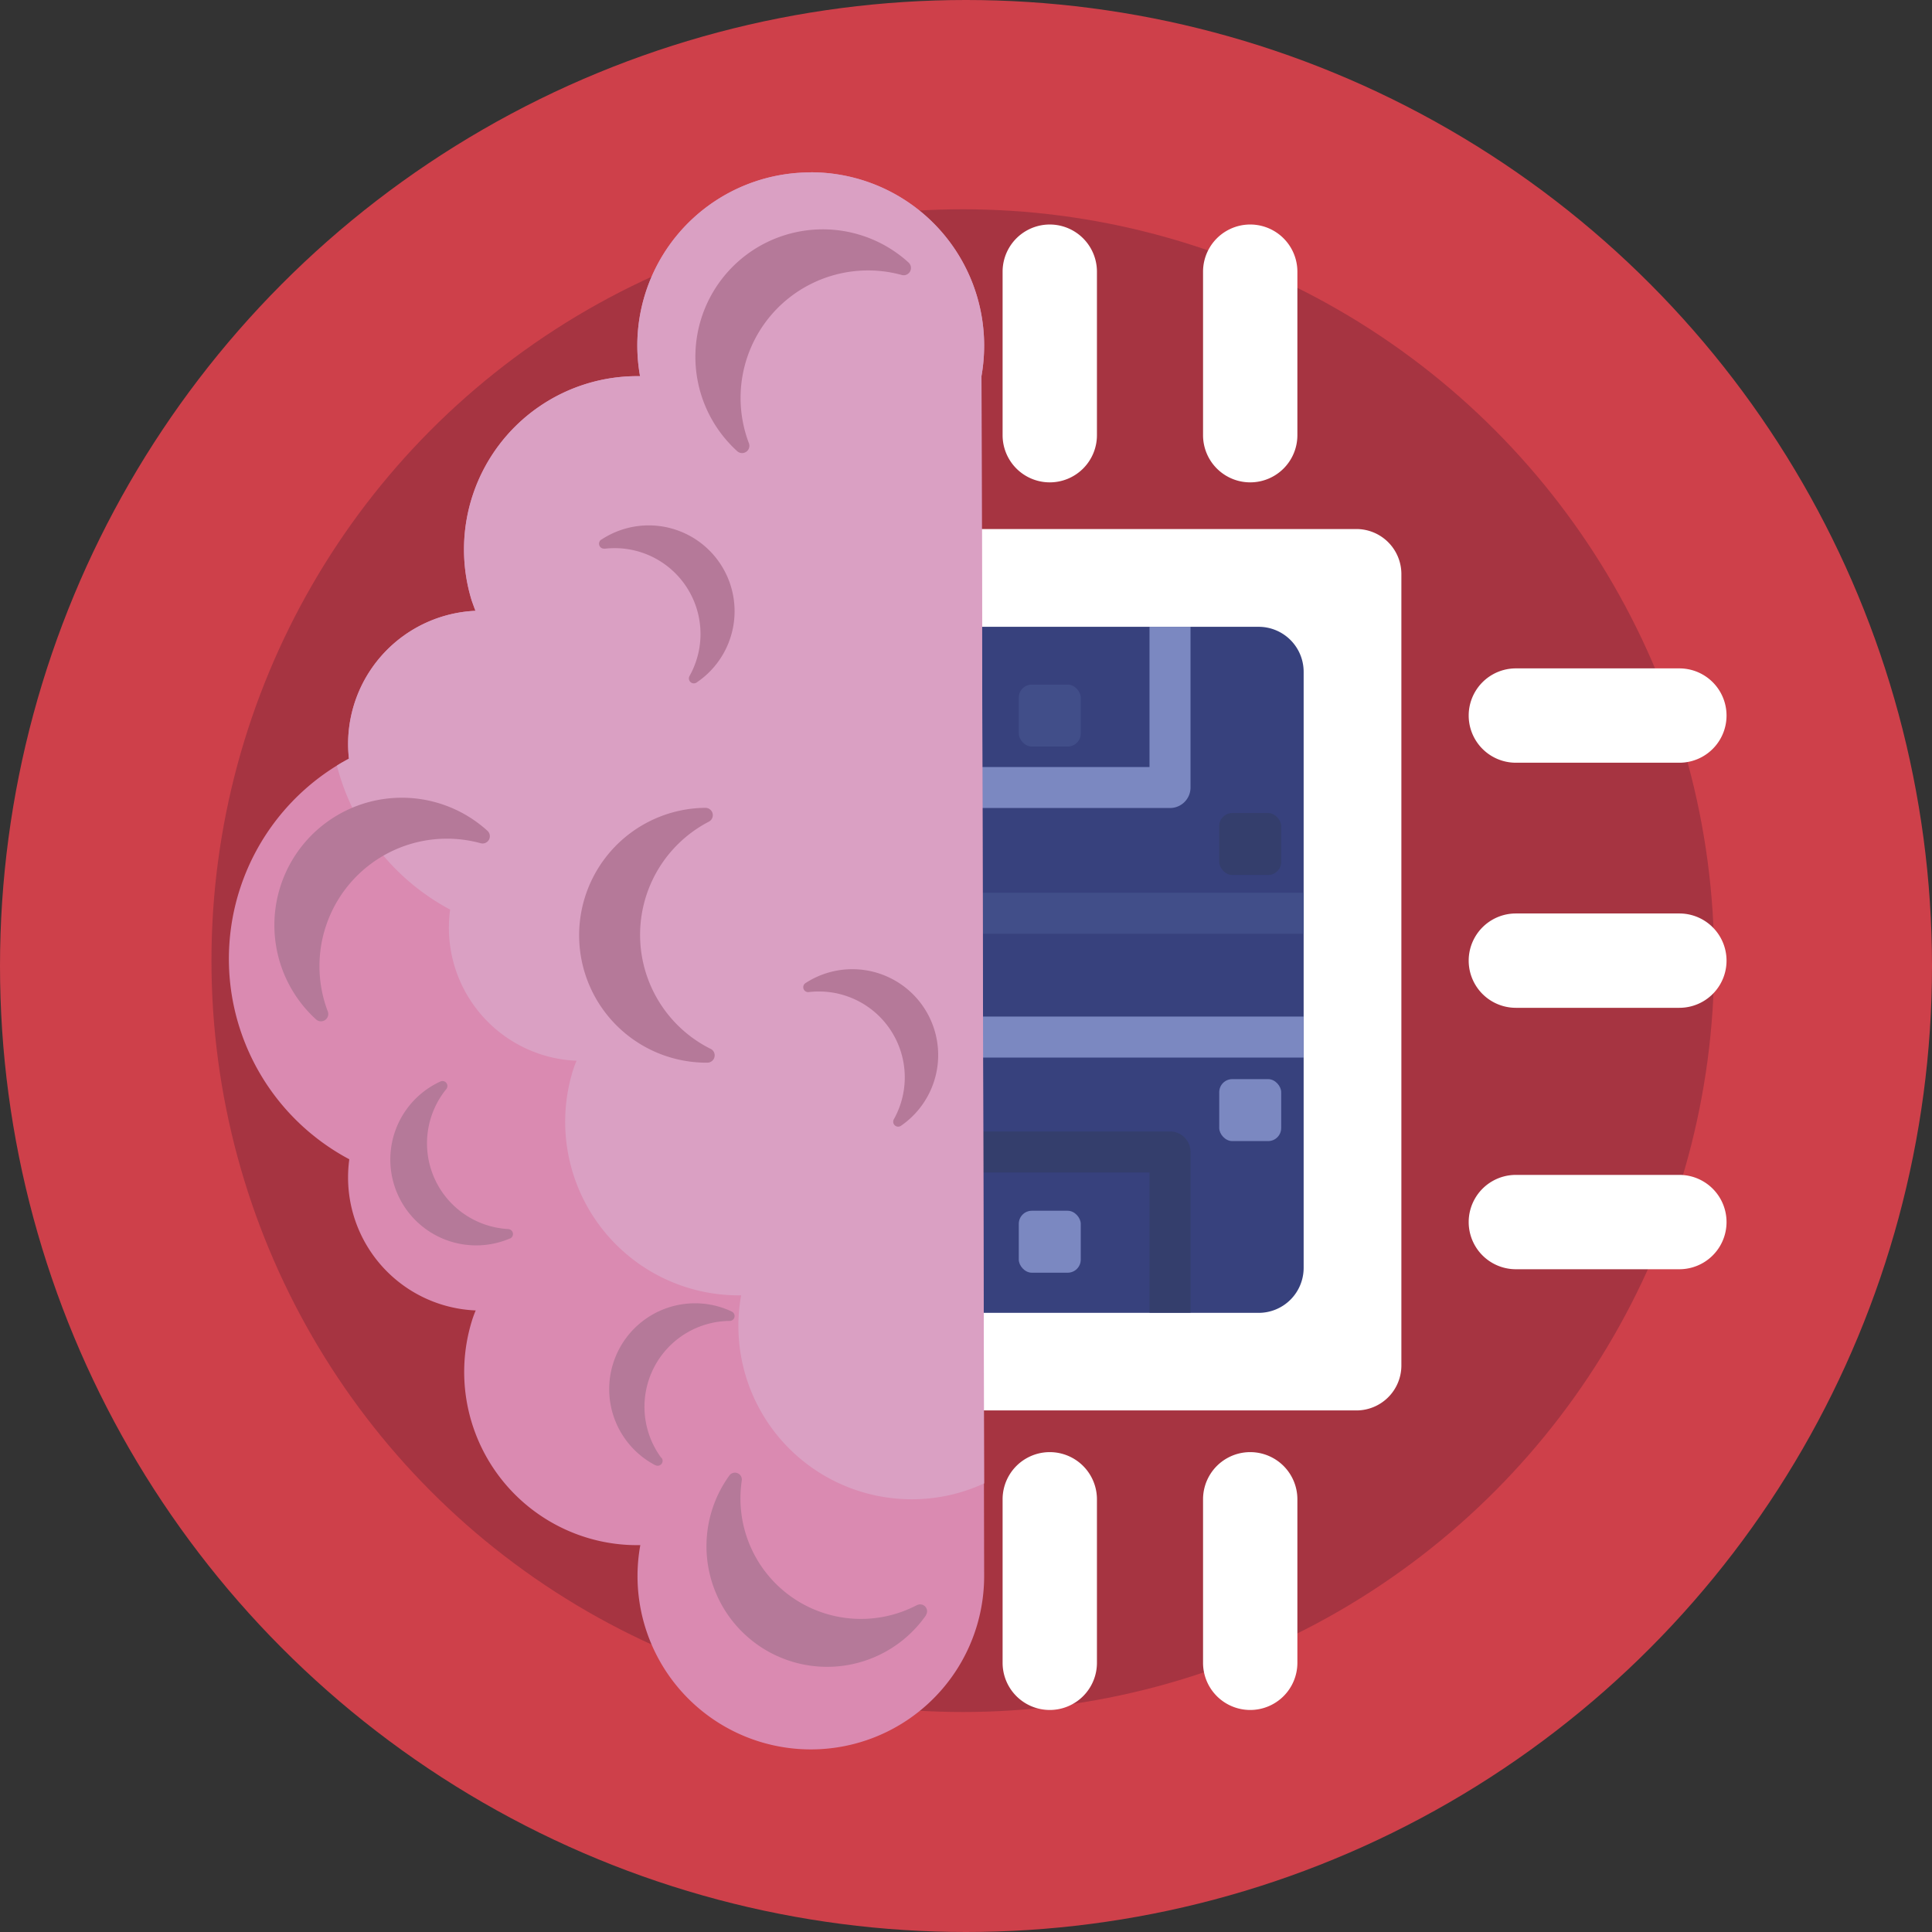 <svg xmlns="http://www.w3.org/2000/svg" viewBox="0 0 512 512"><rect x="0" y="0" width="512" height="512" fill="#333333" stroke="none"/><defs><style>.cls-1{fill:#ce404a;}.cls-2{fill:#a63441;}.cls-3{fill:#fff;}.cls-4{fill:#37417d;}.cls-5{fill:#7b88c1;}.cls-6{fill:#343e6c;}.cls-7{fill:#414e89;}.cls-8{fill:#da8ab1;}.cls-9{fill:#daa0c3;}.cls-10{fill:#b57999;}</style></defs><title>Artificial Intelligence</title><g id="BULINE"><circle class="cls-1" cx="256" cy="256" r="256"/></g><g id="Icons"><circle class="cls-2" cx="255.16" cy="254.58" r="199.12"/><path class="cls-3" d="M371.38,152.13V361.86a11.92,11.92,0,0,1-11.92,11.92H254.59V140.2H359.46A11.93,11.93,0,0,1,371.38,152.13Z"/><path class="cls-4" d="M345.48,178V336a11.92,11.92,0,0,1-11.92,11.92h-79V166.11h79A11.93,11.93,0,0,1,345.48,178Z"/><path class="cls-5" d="M310.07,214.13H255.16V203.27h49.47V166.11H315.5V208.7A5.43,5.43,0,0,1,310.07,214.13Z"/><path class="cls-6" d="M315.5,347.87H304.63V310.72H255.16V299.85h54.91a5.43,5.43,0,0,1,5.43,5.43Z"/><rect class="cls-7" x="255.16" y="236.59" width="90.32" height="10.87"/><rect class="cls-5" x="255.16" y="269.4" width="90.32" height="10.87"/><rect class="cls-6" x="323.11" y="215.46" width="16.42" height="16.42" rx="3.46"/><rect class="cls-7" x="269.99" y="181.42" width="16.42" height="16.42" rx="3.46"/><rect class="cls-5" x="323.11" y="285.98" width="16.42" height="16.42" rx="3.46"/><rect class="cls-5" x="269.99" y="320.86" width="16.42" height="16.42" rx="3.46"/><path class="cls-8" d="M214.89,45.66a45.92,45.92,0,0,1,45.92,45.93,47.07,47.07,0,0,1-.71,8.09h0l.71,317.9a45.93,45.93,0,1,1-91.12-8.11,45.4,45.4,0,0,1-14.24-2A45.91,45.91,0,0,1,125.07,350c.28-.91.61-1.82,1-2.72a35.28,35.28,0,0,1-33.5-40.06,60.15,60.15,0,0,1-3.3-104.33c1-.65,2.11-1.26,3.19-1.84a35.84,35.84,0,0,1-.22-3.9A35.34,35.34,0,0,1,126,161.87c-.34-.9-.67-1.81-1-2.74a45.93,45.93,0,0,1,44.62-59.44,45.88,45.88,0,0,1,45.2-54Z"/><path class="cls-9" d="M214.89,45.66a45.92,45.92,0,0,1,45.92,45.93,47.07,47.07,0,0,1-.71,8.09h0l.71,293.43a45.44,45.44,0,0,1-19.2,4.21,45.93,45.93,0,0,1-45.93-45.93,45.22,45.22,0,0,1,.73-8.11,46,46,0,0,1-44.62-59.45c.28-.91.61-1.82,1-2.72a35.28,35.28,0,0,1-33.5-40.06,60.23,60.23,0,0,1-30-38.14c1-.65,2.11-1.26,3.19-1.84a35.84,35.84,0,0,1-.22-3.9A35.34,35.34,0,0,1,126,161.87c-.34-.9-.67-1.81-1-2.74a45.93,45.93,0,0,1,44.62-59.44,45.88,45.88,0,0,1,45.2-54Z"/><path class="cls-10" d="M86.85,268a1.93,1.93,0,0,1-3.06,2.18l-.07-.06a33.77,33.77,0,0,1,45.08-50.29l.39.35a1.93,1.93,0,0,1-1.86,3.27A33.78,33.78,0,0,0,86.85,268Z"/><path class="cls-10" d="M188.31,277.94a1.94,1.94,0,0,1-.78,3.68h-.08a33.77,33.77,0,0,1-1-67.53H187a1.94,1.94,0,0,1,.84,3.67,33.78,33.78,0,0,0,.46,60.19Z"/><path class="cls-10" d="M198.45,117.41a1.93,1.93,0,0,1-3.06,2.18l-.06-.06a33.77,33.77,0,0,1,45.07-50.3l.39.36a1.93,1.93,0,0,1-1.86,3.27,33.78,33.78,0,0,0-40.48,44.55Z"/><path class="cls-10" d="M175.28,386.29a1.3,1.3,0,0,1-1.59,2l-.05,0a22.75,22.75,0,0,1,20-40.85l.32.16a1.3,1.3,0,0,1-.61,2.46,22.76,22.76,0,0,0-18.1,36.29Z"/><path class="cls-10" d="M214.34,262.91a1.3,1.3,0,0,1-.92-2.35l0,0A22.75,22.75,0,0,1,239,298.18l-.29.2a1.31,1.31,0,0,1-1.83-1.76,22.76,22.76,0,0,0-22.53-33.71Z"/><path class="cls-10" d="M160.22,145.39a1.31,1.31,0,0,1-.93-2.36l.05,0a22.75,22.75,0,0,1,25.53,37.66l-.29.2a1.31,1.31,0,0,1-1.84-1.76,22.75,22.75,0,0,0-22.52-33.71Z"/><path class="cls-10" d="M243,425.39a1.83,1.83,0,0,1,2.38,2.63l0,.07A31.92,31.92,0,0,1,193,391.43l.29-.41a1.83,1.83,0,0,1,3.28,1.39,31.93,31.93,0,0,0,46.35,33Z"/><path class="cls-10" d="M134.68,325.73a1.3,1.3,0,0,1,.51,2.48l-.06,0a22.75,22.75,0,0,1-18.7-41.47l.32-.15a1.31,1.31,0,0,1,1.51,2.05,22.75,22.75,0,0,0,16.42,37.07Z"/><path class="cls-3" d="M331.32,127.83a12.5,12.5,0,0,1-12.5-12.5V72a12.5,12.5,0,0,1,25,0v43.34A12.5,12.5,0,0,1,331.32,127.83Z"/><path class="cls-3" d="M278.2,127.83a12.5,12.5,0,0,1-12.5-12.5V72a12.5,12.5,0,0,1,25,0v43.34A12.5,12.5,0,0,1,278.2,127.83Z"/><path class="cls-3" d="M331.32,453.16a12.5,12.5,0,0,1-12.5-12.5V397.33a12.5,12.5,0,0,1,25,0v43.33A12.5,12.5,0,0,1,331.32,453.16Z"/><path class="cls-3" d="M278.2,453.16a12.5,12.5,0,0,1-12.5-12.5V397.33a12.5,12.5,0,0,1,25,0v43.33A12.5,12.5,0,0,1,278.2,453.16Z"/><path class="cls-3" d="M445.05,267.08H401.72a12.5,12.5,0,0,1,0-25h43.33a12.5,12.5,0,1,1,0,25Z"/><path class="cls-3" d="M445.05,336.36H401.72a12.5,12.5,0,0,1,0-25h43.33a12.5,12.5,0,1,1,0,25Z"/><path class="cls-3" d="M445.05,202.13H401.72a12.5,12.5,0,0,1,0-25h43.33a12.5,12.5,0,1,1,0,25Z"/></g></svg>
